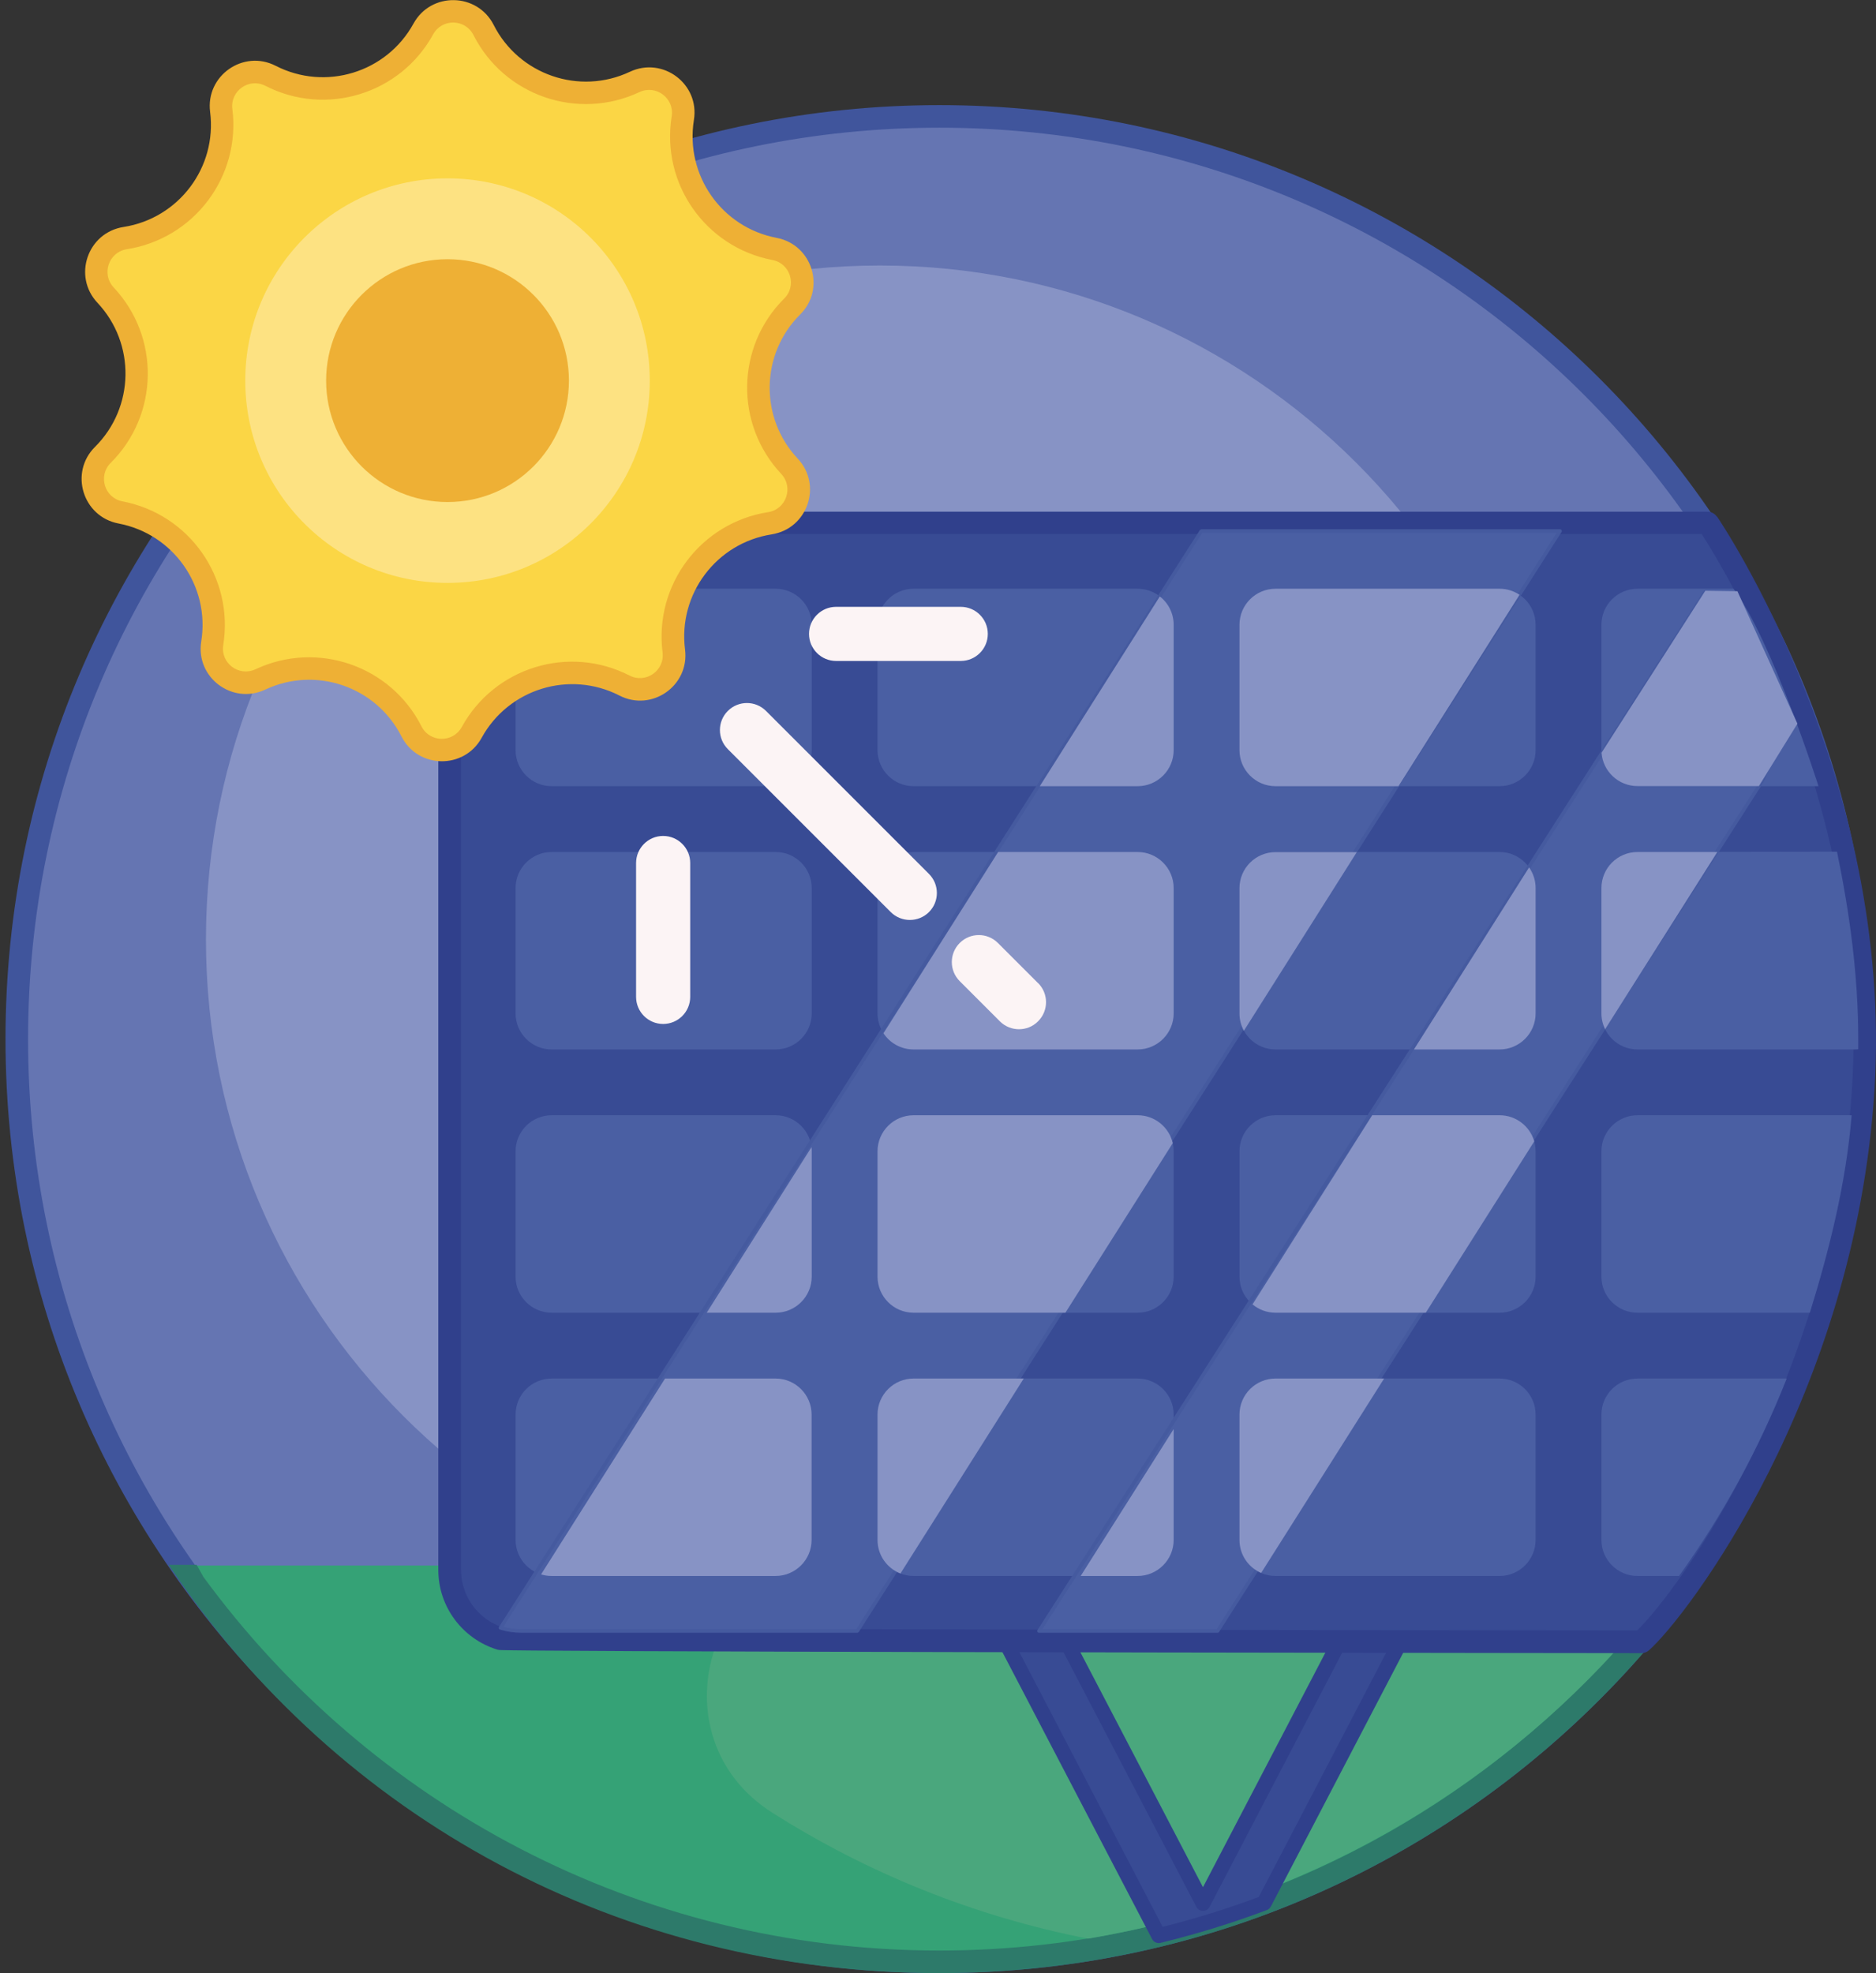 <?xml version="1.0" encoding="UTF-8"?><svg id="Calque_4" xmlns="http://www.w3.org/2000/svg" viewBox="0 0 167.05 175.68"><rect x="0" y="0" width="167.05" height="175.68" fill="#333333" stroke="none"/><g id="PANNEAUX_SOLAIRE"><path d="M165.8,92.52c0,45.37-36.78,82.15-82.15,82.15S1.49,137.89,1.49,92.52,38.27,10.37,83.65,10.37s82.15,36.78,82.15,82.15Z" fill="#6575b2"/><path d="M166.8,92.52c0,45.93-37.23,83.16-83.16,83.16S.49,138.45.49,92.52,37.72,9.36,83.65,9.36s83.16,37.23,83.16,83.16ZM164.8,92.52c0-44.82-36.33-81.15-81.15-81.15S2.5,47.7,2.5,92.52s36.33,81.15,81.15,81.15,81.15-36.33,81.15-81.15Z" fill="#40559c" fill-rule="evenodd"/><path d="M138.36,83.65c0,33.14-26.87,60.01-60.01,60.01s-60.01-26.87-60.01-60.01,26.87-60.01,60.01-60.01,60.01,26.87,60.01,60.01Z" fill="#8793c5"/><path d="M143.23,139.39c3.3,0,5.11,3.87,2.97,6.38-15.07,17.68-37.5,28.9-62.56,28.9-27.95,0-52.64-13.96-67.48-35.28h127.07Z" fill="#35a276"/><path d="M146.96,146.43c-15.25,17.9-37.96,29.25-63.32,29.25-28.29,0-53.45-13.72-68.62-36.35h2.49s.6,1.07.6,1.07c14.76,20.17,38.62,33.27,65.53,33.27,24.75,0,46.91-11.08,61.79-28.54l1.53,1.3Z" fill="#2d7a6a" fill-rule="evenodd"/><path d="M68.76,161.39c-10.62-6.74-5.72-23.19,6.86-23.02l66.52.89c3.32.04,5.04,3.96,2.85,6.46-12.22,13.94-29.07,23.7-48.11,26.89-10.18-1.99-19.68-5.86-28.12-11.22Z" fill="#4aa77d"/><path d="M68.68,161.52c-10.76-6.83-5.8-23.49,6.95-23.32l66.52.89c3.46.05,5.25,4.12,2.97,6.72-12.24,13.97-29.13,23.74-48.2,26.95-.02,0-.04,0-.06,0-10.2-1.99-19.71-5.87-28.18-11.24ZM68.85,161.25c8.42,5.35,17.89,9.21,28.04,11.19,18.99-3.2,35.8-12.93,47.98-26.84,2.1-2.4.45-6.15-2.73-6.19l-66.52-.89c-12.42-.17-17.25,16.07-6.77,22.72Z" fill="none"/><path d="M126.67,142.41l-14.1,27.03c-3.05,1.15-6.18,2.12-9.38,2.9l-15.61-29.92c-.61-1.18-.16-2.63,1.02-3.25,1.18-.62,2.63-.16,3.25,1.02l15.28,29.29,15.28-29.29c.61-1.18,2.07-1.64,3.25-1.02,1.18.61,1.64,2.07,1.02,3.25Z" fill="#384b94"/><path d="M113.16,169.75c-.08.15-.2.26-.36.32-3.07,1.15-6.23,2.13-9.46,2.92-.3.07-.61-.07-.75-.34l-15.61-29.92c-.79-1.51-.2-3.36,1.3-4.15,1.51-.79,3.36-.2,4.15,1.3l14.69,28.15,14.69-28.15c.79-1.51,2.64-2.09,4.15-1.3,1.51.79,2.09,2.64,1.3,4.15l-14.1,27.03ZM126.08,142.1c.44-.85.11-1.9-.74-2.35-.85-.44-1.9-.11-2.35.74l-15.28,29.29c-.12.22-.34.36-.59.36s-.48-.14-.59-.36l-15.28-29.29c-.44-.85-1.49-1.18-2.35-.74-.85.44-1.18,1.49-.74,2.35,0,0,15.37,29.46,15.37,29.46,2.92-.73,5.77-1.62,8.56-2.66l13.98-26.8Z" fill="#30408c" fill-rule="evenodd"/><path d="M152.07,46.56c.3.45,15.58,23.06,13.84,50.45-1.7,26.75-16.38,46.2-19.74,49.17,0,0-101-.1-101.6-.28-2.62-.81-4.52-3.25-4.52-6.13V52.98c0-3.54,2.87-6.42,6.42-6.42h105.6Z" fill="#384b94"/><path d="M152.9,46c.31.45,15.77,23.35,14.01,51.08-1.72,27.14-16.67,46.85-20.08,49.86-.18.16-.42.25-.67.25,0,0-81.82-.08-98.62-.23-1.51-.01-2.5-.03-2.87-.04-.24,0-.38-.04-.41-.05-3.03-.94-5.23-3.76-5.23-7.09V52.98c0-4.1,3.32-7.42,7.42-7.42h105.6c.33,0,.64.17.83.44ZM44.76,144.9c.28,0,1.39.03,2.81.04,16.12.15,92.07.23,98.21.23,3.76-3.65,17.5-22.53,19.13-48.23,1.59-25.07-11.26-46.1-13.38-49.39H46.47c-2.99,0-5.42,2.42-5.42,5.42v86.79c0,2.39,1.55,4.42,3.7,5.14Z" fill="#30408c" fill-rule="evenodd"/><path d="M72.28,55.63v11.16c0,1.77-1.44,3.21-3.21,3.21h-19.95c-1.77,0-3.21-1.44-3.21-3.21v-11.16c0-1.77,1.44-3.21,3.21-3.21h19.95c1.77,0,3.21,1.44,3.21,3.21ZM69.07,75.86h-19.95c-1.77,0-3.21,1.44-3.21,3.21v11.16c0,1.77,1.44,3.21,3.21,3.21h19.95c1.77,0,3.21-1.44,3.21-3.21v-11.16c0-1.77-1.44-3.21-3.21-3.21ZM101.3,122.74h-19.95c-1.77,0-3.21,1.44-3.21,3.21v11.16c0,1.77,1.44,3.21,3.21,3.21h19.95c1.77,0,3.21-1.44,3.21-3.21v-11.16c0-1.77-1.44-3.21-3.21-3.21ZM101.3,99.3h-19.95c-1.77,0-3.21,1.44-3.21,3.21v11.16c0,1.77,1.44,3.21,3.21,3.21h19.95c1.77,0,3.21-1.44,3.21-3.21v-11.16c0-1.77-1.44-3.21-3.21-3.21ZM69.07,122.74h-19.95c-1.77,0-3.21,1.44-3.21,3.21v11.16c0,1.77,1.44,3.21,3.21,3.21h19.95c1.77,0,3.21-1.44,3.21-3.21v-11.16c0-1.77-1.44-3.21-3.21-3.21ZM69.07,99.3h-19.95c-1.77,0-3.21,1.44-3.21,3.21v11.16c0,1.77,1.44,3.21,3.21,3.21h19.95c1.77,0,3.21-1.44,3.21-3.21v-11.16c0-1.77-1.44-3.21-3.21-3.21ZM145.81,70h16.12s-4.13-13-7.57-17.58h-8.55c-1.77,0-3.21,1.44-3.21,3.21v11.16c0,1.77,1.44,3.21,3.21,3.21ZM101.3,75.86h-19.95c-1.77,0-3.21,1.44-3.21,3.21v11.16c0,1.77,1.44,3.21,3.21,3.21h19.95c1.77,0,3.21-1.44,3.21-3.21v-11.16c0-1.77-1.44-3.21-3.21-3.21ZM163.59,75.83l-17.78.03c-1.77,0-3.21,1.44-3.21,3.21v11.16c0,1.77,1.44,3.21,3.21,3.21h19.31c.12,0,.24,0,.35-.02,0-.3,0-.6,0-.9,0-5.71-.78-11.3-1.89-16.68ZM142.6,125.95v11.16c0,1.77,1.44,3.21,3.21,3.21h3.7c3.88-5.41,7.11-11.3,9.59-17.58h-13.29c-1.77,0-3.21,1.44-3.21,3.21ZM145.81,99.3c-1.77,0-3.21,1.44-3.21,3.21v11.16c0,1.77,1.44,3.21,3.21,3.21h15.35c1.74-5.62,3.22-11.51,3.72-17.58-.03,0-.05,0-.08,0h-18.99ZM133.53,52.42h-19.95c-1.77,0-3.21,1.44-3.21,3.21v11.16c0,1.77,1.44,3.21,3.21,3.21h19.95c1.77,0,3.21-1.44,3.21-3.21v-11.16c0-1.77-1.44-3.21-3.21-3.21ZM133.53,99.3h-19.95c-1.77,0-3.21,1.44-3.21,3.21v11.16c0,1.77,1.44,3.21,3.21,3.21h19.95c1.77,0,3.21-1.44,3.21-3.21v-11.16c0-1.77-1.44-3.21-3.21-3.21ZM133.53,122.74h-19.95c-1.77,0-3.21,1.44-3.21,3.21v11.16c0,1.77,1.44,3.21,3.21,3.21h19.95c1.77,0,3.21-1.44,3.21-3.21v-11.16c0-1.77-1.44-3.21-3.21-3.21ZM101.3,52.42h-19.95c-1.77,0-3.21,1.44-3.21,3.21v11.16c0,1.77,1.44,3.21,3.21,3.21h19.95c1.77,0,3.21-1.44,3.21-3.21v-11.16c0-1.77-1.44-3.21-3.21-3.21ZM133.53,75.86h-19.95c-1.77,0-3.21,1.44-3.21,3.21v11.16c0,1.77,1.44,3.21,3.21,3.21h19.95c1.77,0,3.21-1.44,3.21-3.21v-11.16c0-1.77-1.44-3.21-3.21-3.21Z" fill="#4a5fa3"/><path d="M145.81,99.14h18.99s.06,0,.09,0c.04,0,.09.02.12.05.03.03.04.08.04.12-.5,6.08-1.98,11.98-3.72,17.61-.02.07-.08.11-.15.11h-15.35c-1.86,0-3.37-1.51-3.37-3.37v-11.16c0-1.86,1.51-3.37,3.37-3.37ZM145.81,99.46s-.16-.2-.16-.16c0,.14.15.16.16.16-1.68,0-3.05,1.37-3.05,3.05v11.16c0,1.68,1.36,3.05,3.05,3.05h15.24c1.71-5.53,3.16-11.3,3.66-17.26h-18.9ZM72.44,55.63v11.16c0,1.86-1.51,3.37-3.37,3.37h-19.95c-1.86,0-3.37-1.51-3.37-3.37v-11.16c0-1.86,1.51-3.37,3.37-3.37h19.95c1.86,0,3.37,1.51,3.37,3.37ZM72.12,55.63c0-1.68-1.36-3.05-3.05-3.05h-19.95c-1.68,0-3.05,1.36-3.05,3.05v11.16c0,1.68,1.36,3.05,3.05,3.05h19.95c1.68,0,3.05-1.37,3.05-3.05v-11.16ZM69.07,75.7c1.86,0,3.37,1.51,3.37,3.37v11.16c0,1.86-1.51,3.37-3.37,3.37h-19.95c-1.86,0-3.37-1.51-3.37-3.37v-11.16c0-1.86,1.51-3.37,3.37-3.37h19.95ZM69.07,76.02h-19.95c-1.68,0-3.05,1.36-3.05,3.05v11.16c0,1.68,1.36,3.05,3.05,3.05h19.95c1.68,0,3.05-1.36,3.05-3.05v-11.16c0-1.68-1.36-3.05-3.05-3.05ZM101.3,122.58c1.86,0,3.37,1.51,3.37,3.37v11.16c0,1.86-1.51,3.37-3.37,3.37h-19.95c-1.86,0-3.37-1.51-3.37-3.37v-11.16c0-1.86,1.51-3.37,3.37-3.37h19.95ZM101.3,122.9h-19.95c-1.68,0-3.05,1.36-3.05,3.05v11.16c0,1.68,1.36,3.05,3.05,3.05h19.95c1.68,0,3.05-1.36,3.05-3.05v-11.16c0-1.68-1.36-3.05-3.05-3.05ZM101.3,99.14c1.86,0,3.37,1.51,3.37,3.37v11.16c0,1.86-1.51,3.37-3.37,3.37h-19.95c-1.86,0-3.37-1.51-3.37-3.37v-11.16c0-1.86,1.51-3.37,3.37-3.37h19.95ZM101.3,99.46h-19.95c-1.68,0-3.05,1.36-3.05,3.05v11.16c0,1.68,1.36,3.05,3.05,3.05h19.95c1.68,0,3.05-1.36,3.05-3.05v-11.16c0-1.68-1.36-3.05-3.05-3.05ZM69.07,122.58c1.86,0,3.37,1.51,3.37,3.37v11.16c0,1.86-1.51,3.37-3.37,3.37h-19.95c-1.86,0-3.37-1.51-3.37-3.37v-11.16c0-1.86,1.51-3.37,3.37-3.37h19.95ZM69.07,122.9h-19.95c-1.68,0-3.05,1.36-3.05,3.05v11.16c0,1.68,1.36,3.05,3.05,3.05h19.95c1.68,0,3.05-1.36,3.05-3.05v-11.16c0-1.68-1.36-3.05-3.05-3.05ZM69.07,99.14c1.86,0,3.37,1.51,3.37,3.37v11.16c0,1.86-1.51,3.37-3.37,3.37h-19.95c-1.86,0-3.37-1.51-3.37-3.37v-11.16c0-1.86,1.51-3.37,3.37-3.37h19.95ZM69.07,99.46h-19.95c-1.68,0-3.05,1.36-3.05,3.05v11.16c0,1.68,1.36,3.05,3.05,3.05h19.95c1.68,0,3.05-1.36,3.05-3.05v-11.16c0-1.68-1.36-3.05-3.05-3.05ZM145.81,70.16c-1.86,0-3.37-1.51-3.37-3.37v-11.16c0-1.86,1.51-3.37,3.37-3.37h8.55c.05,0,.1.02.13.06,3.45,4.59,7.6,17.63,7.6,17.63.02.05,0,.1-.02.14-.03.04-.08.07-.13.07h-16.12ZM145.81,69.84h15.9c-.54-1.68-4.26-12.98-7.43-17.26h-8.47c-1.68,0-3.05,1.36-3.05,3.05v11.16c0,1.68,1.36,3.05,3.05,3.05ZM101.3,75.7c1.86,0,3.37,1.51,3.37,3.37v11.16c0,1.86-1.51,3.37-3.37,3.37h-19.95c-1.86,0-3.37-1.51-3.37-3.37v-11.16c0-1.86,1.51-3.37,3.37-3.37h19.95ZM101.3,76.02h-19.95c-1.68,0-3.05,1.36-3.05,3.05v11.16c0,1.68,1.36,3.05,3.05,3.05h19.95c1.68,0,3.05-1.36,3.05-3.05v-11.16c0-1.68-1.36-3.05-3.05-3.05ZM163.74,75.8c1.11,5.39,1.9,11,1.9,16.72,0,.3,0,.6,0,.9,0,.08-.06.15-.14.16-.12.01-.25.02-.37.02h-19.31c-1.86,0-3.37-1.51-3.37-3.37v-11.16c0-1.86,1.51-3.37,3.37-3.37l17.78-.03c.08,0,.14.05.16.13ZM163.46,76l-17.65.03c-1.68,0-3.05,1.36-3.05,3.05v11.16c0,1.68,1.36,3.05,3.05,3.05h19.31c.07,0,.13,0,.19,0,0-.25,0-.5,0-.75,0-5.65-.77-11.19-1.86-16.52ZM142.44,125.95c0-1.86,1.51-3.37,3.37-3.37h13.29c.05,0,.1.03.13.07.03.04.04.1.02.15-2.49,6.29-5.73,12.2-9.61,17.61-.03.04-.08.07-.13.07h-3.7c-1.86,0-3.37-1.51-3.37-3.37v-11.16ZM142.76,125.95v11.16c0,1.68,1.36,3.05,3.05,3.05h3.61c3.8-5.32,6.98-11.1,9.44-17.26h-13.05c-1.68,0-3.05,1.36-3.05,3.05ZM133.53,52.26c1.86,0,3.37,1.51,3.37,3.37v11.16c0,1.86-1.51,3.37-3.37,3.37h-19.95c-1.86,0-3.37-1.51-3.37-3.37v-11.16c0-1.86,1.51-3.37,3.37-3.37h19.95ZM133.53,52.58h-19.95c-1.68,0-3.05,1.36-3.05,3.05v11.16c0,1.68,1.36,3.05,3.05,3.05h19.95c1.68,0,3.05-1.37,3.05-3.05v-11.16c0-1.68-1.36-3.05-3.05-3.05ZM133.53,99.14c1.86,0,3.37,1.51,3.37,3.37v11.16c0,1.86-1.51,3.37-3.37,3.37h-19.95c-1.86,0-3.37-1.51-3.37-3.37v-11.16c0-1.86,1.51-3.37,3.37-3.37h19.95ZM133.53,99.46h-19.95c-1.68,0-3.05,1.36-3.05,3.05v11.16c0,1.68,1.36,3.05,3.05,3.05h19.95c1.68,0,3.05-1.36,3.05-3.05v-11.16c0-1.68-1.36-3.05-3.05-3.05ZM133.53,122.58c1.86,0,3.37,1.51,3.37,3.37v11.16c0,1.86-1.51,3.37-3.37,3.37h-19.95c-1.86,0-3.37-1.51-3.37-3.37v-11.16c0-1.86,1.51-3.37,3.37-3.37h19.95ZM133.53,122.9h-19.95c-1.68,0-3.05,1.36-3.05,3.05v11.16c0,1.68,1.36,3.05,3.05,3.05h19.95c1.68,0,3.05-1.36,3.05-3.05v-11.16c0-1.68-1.36-3.05-3.05-3.05ZM101.3,52.26c1.86,0,3.37,1.51,3.37,3.37v11.16c0,1.86-1.51,3.37-3.37,3.37h-19.95c-1.86,0-3.37-1.51-3.37-3.37v-11.16c0-1.86,1.51-3.37,3.37-3.37h19.95ZM101.3,52.58h-19.95c-1.68,0-3.05,1.36-3.05,3.05v11.16c0,1.68,1.36,3.05,3.05,3.05h19.95c1.68,0,3.05-1.37,3.05-3.05v-11.16c0-1.68-1.36-3.05-3.05-3.05ZM133.53,75.7c1.86,0,3.37,1.51,3.37,3.37v11.16c0,1.86-1.51,3.37-3.37,3.37h-19.95c-1.86,0-3.37-1.51-3.37-3.37v-11.16c0-1.86,1.51-3.37,3.37-3.37h19.95ZM133.53,76.02h-19.95c-1.68,0-3.05,1.36-3.05,3.05v11.16c0,1.68,1.36,3.05,3.05,3.05h19.95c1.68,0,3.05-1.36,3.05-3.05v-11.16c0-1.68-1.36-3.05-3.05-3.05Z" fill="none"/><path d="M106.97,47.28h31.94s-62.58,97.94-62.58,97.94h-29.86c-.66,0-1.3-.1-1.9-.29l62.4-97.65ZM155.09,53.81c-.16-.3-3.27-1.09-3.27-1.09l-59.3,92.49h15.89l48.4-75.53c2.59-4.09-1.26-15.02-1.73-15.88Z" fill="#4a5fa3"/><path d="M106.97,47.12h31.94c.06,0,.11.03.14.09.03.05.03.11,0,.16l-62.58,97.94s-.08.07-.14.07h-29.86c-.68,0-1.33-.1-1.95-.29-.05-.01-.09-.05-.1-.1-.02-.05-.01-.1.02-.14l62.4-97.65s.08-.07.14-.07ZM107.06,47.44l-62.24,97.4c.52.14,1.08.22,1.65.22h29.77l62.37-97.61h-31.56ZM155.23,53.73c.28.52,1.8,4.69,2.39,8.83.4,2.78.38,5.56-.67,7.22h0s-48.4,75.53-48.4,75.53c-.03.05-.08.07-.14.07h-15.89c-.06,0-.11-.03-.14-.08-.03-.05-.03-.11,0-.16l59.3-92.49c.04-.06.11-.09.17-.07,0,0,2,.51,2.88.87.17.07.3.13.38.19.05.04.09.08.11.11ZM154.95,53.9s-.06-.04-.11-.07c-.14-.07-.34-.15-.58-.23-.81-.28-2-.59-2.36-.69l-59.08,92.15h15.51l48.35-75.45c1.02-1.61,1.01-4.3.62-7-.59-4.06-2.06-8.15-2.35-8.71Z" fill="#455a9f" fill-rule="evenodd"/><path d="M110.76,91.77c-.25-.46-.39-.98-.39-1.53v-11.16c0-1.77,1.44-3.21,3.21-3.21h7.24l-10.06,15.91ZM101.3,99.3h-19.95c-1.77,0-3.21,1.44-3.21,3.21v11.16c0,1.77,1.44,3.21,3.21,3.21h13.52l9.56-15.1c-.33-1.42-1.6-2.48-3.12-2.48ZM113.58,70h10.95l10.78-17.04c-.51-.34-1.12-.54-1.78-.54h-19.95c-1.77,0-3.21,1.44-3.21,3.21v11.16c0,1.77,1.44,3.21,3.21,3.21ZM69.07,122.74h-9.85l-11.04,17.44c.3.09.61.14.93.14h19.95c1.77,0,3.21-1.44,3.21-3.21v-11.16c0-1.77-1.44-3.21-3.21-3.21ZM101.3,140.32c1.77,0,3.21-1.44,3.21-3.21v-9.87l-8.28,13.08h5.07ZM125.9,93.44h7.63c1.77,0,3.21-1.44,3.21-3.21v-11.16c0-.69-.22-1.32-.58-1.84l-10.26,16.22ZM103.28,53.1l-10.69,16.9h8.71c1.77,0,3.21-1.44,3.21-3.21v-11.16c0-1.02-.48-1.94-1.23-2.52ZM110.37,125.95v11.16c0,1.32.79,2.45,1.93,2.94l10.95-17.31h-9.67c-1.77,0-3.21,1.44-3.21,3.21ZM133.53,99.3h-11.34l-10.66,16.84c.56.46,1.27.74,2.05.74h13.38l9.66-15.26c-.39-1.34-1.62-2.32-3.08-2.32ZM142.6,79.07v11.16c0,.51.12.99.33,1.41l9.99-15.78h-7.11c-1.77,0-3.21,1.44-3.21,3.21ZM160.06,64.45l-5.35-11.81-2.86-.04-9.24,14.42c.12,1.66,1.51,2.97,3.2,2.97h10.81l3.43-5.55ZM62.93,116.88h6.14c1.77,0,3.21-1.44,3.21-3.21v-11.16c0-.13,0-.25-.02-.37l-9.33,14.74ZM101.3,75.86h-12.42l-10.21,16.14c.57.87,1.56,1.44,2.68,1.44h19.95c1.77,0,3.21-1.44,3.21-3.21v-11.16c0-1.77-1.44-3.21-3.21-3.21ZM78.14,125.95v11.16c0,1.36.84,2.52,2.04,2.99l10.98-17.36h-9.81c-1.77,0-3.21,1.44-3.21,3.21Z" fill="#8793c5"/><path d="M70.3,41.52c1.67,1.78.67,4.7-1.74,5.07-5.46.85-9.25,5.89-8.55,11.37.31,2.42-2.22,4.19-4.39,3.08-4.92-2.52-10.94-.67-13.6,4.17-1.17,2.14-4.26,2.08-5.36-.09-2.5-4.93-8.46-6.98-13.46-4.62-2.21,1.04-4.67-.82-4.29-3.23.88-5.45-2.74-10.62-8.17-11.65-2.39-.46-3.3-3.41-1.57-5.13,3.92-3.9,4.02-10.2.24-14.23-1.67-1.78-.67-4.7,1.74-5.07,5.46-.85,9.25-5.89,8.55-11.37-.31-2.42,2.22-4.19,4.39-3.08,4.92,2.52,10.94.67,13.6-4.17,1.17-2.14,4.26-2.08,5.36.09,2.5,4.93,8.46,6.98,13.46,4.62,2.21-1.04,4.67.82,4.29,3.23-.88,5.45,2.74,10.62,8.17,11.65,2.39.46,3.3,3.41,1.57,5.13-3.91,3.9-4.02,10.2-.24,14.23Z" fill="#fbd645"/><path d="M71.03,40.83c2.22,2.36.89,6.25-2.32,6.75-4.92.77-8.34,5.31-7.71,10.25.41,3.22-2.96,5.58-5.84,4.1-4.43-2.27-9.87-.61-12.27,3.76-1.56,2.84-5.67,2.77-7.14-.12-2.25-4.44-7.63-6.29-12.13-4.17-2.94,1.38-6.22-1.09-5.7-4.29.79-4.92-2.47-9.57-7.37-10.5-3.19-.61-4.39-4.54-2.09-6.82,3.53-3.51,3.63-9.2.22-12.83-2.22-2.36-.89-6.25,2.32-6.75,4.92-.77,8.34-5.31,7.71-10.25-.41-3.22,2.96-5.58,5.84-4.1,4.43,2.27,9.87.61,12.27-3.76,1.56-2.84,5.67-2.77,7.14.12,2.25,4.44,7.63,6.29,12.13,4.17,2.94-1.38,6.22,1.09,5.7,4.29-.79,4.92,2.47,9.57,7.37,10.5,3.19.61,4.39,4.54,2.09,6.82-3.53,3.51-3.63,9.2-.22,12.83ZM69.57,42.2c-4.15-4.42-4.04-11.34.26-15.62,1.16-1.15.55-3.13-1.05-3.43-5.96-1.14-9.93-6.8-8.97-12.79.26-1.61-1.39-2.85-2.87-2.16-5.49,2.58-12.04.33-14.78-5.08-.74-1.46-2.8-1.49-3.59-.06-2.92,5.32-9.54,7.35-14.94,4.58-1.45-.74-3.14.44-2.94,2.06.76,6.02-3.4,11.55-9.4,12.49-1.61.25-2.28,2.21-1.17,3.4,4.15,4.42,4.04,11.34-.26,15.62-1.16,1.15-.55,3.13,1.05,3.43,5.96,1.14,9.93,6.8,8.97,12.79-.26,1.61,1.39,2.85,2.87,2.16,5.49-2.58,12.04-.33,14.78,5.08.74,1.46,2.8,1.49,3.59.06,2.92-5.32,9.54-7.35,14.94-4.58,1.45.74,3.14-.44,2.94-2.06-.76-6.02,3.4-11.55,9.4-12.49,1.61-.25,2.28-2.21,1.17-3.4Z" fill="#eeb035" fill-rule="evenodd"/><path d="M57.86,33.89c0,9.95-8.06,18.01-18.01,18.01s-18.01-8.06-18.01-18.01,8.06-18.01,18.01-18.01,18.01,8.06,18.01,18.01Z" fill="#fde282"/><path d="M58.02,47.88c0,10.03-8.13,18.17-18.17,18.17s-18.17-8.13-18.17-18.17,8.13-18.17,18.17-18.17,18.17,8.13,18.17,18.17ZM57.7,47.88c0-9.86-7.99-17.85-17.85-17.85s-17.85,7.99-17.85,17.85,7.99,17.85,17.85,17.85,17.85-7.99,17.85-17.85Z" fill="none"/><path d="M50.66,33.89c0,5.97-4.84,10.81-10.81,10.81s-10.81-4.84-10.81-10.81,4.84-10.81,10.81-10.81,10.81,4.84,10.81,10.81Z" fill="#eeb035"/><path d="M72.04,56.44c0-1.33,1.08-2.41,2.41-2.41h11.1c1.33,0,2.41,1.08,2.41,2.41s-1.08,2.41-2.41,2.41h-11.1c-1.33,0-2.41-1.08-2.41-2.41ZM59.05,74.43c-1.33,0-2.41,1.08-2.41,2.41v11.92c0,1.33,1.08,2.41,2.41,2.41s2.41-1.08,2.41-2.41v-11.92c0-1.33-1.08-2.41-2.41-2.41ZM68.21,63.3c-.94-.94-2.46-.94-3.4,0-.94.94-.94,2.46,0,3.4l14.51,14.51c.47.47,1.09.7,1.7.7s1.23-.23,1.7-.7c.94-.94.94-2.46,0-3.4l-14.51-14.51ZM92.44,87.54l-3.58-3.58c-.94-.94-2.46-.94-3.4,0-.94.94-.94,2.46,0,3.4l3.58,3.58c.47.47,1.09.7,1.7.7s1.23-.23,1.7-.71c.94-.94.94-2.46,0-3.4Z" fill="#fcf4f5"/></g></svg>